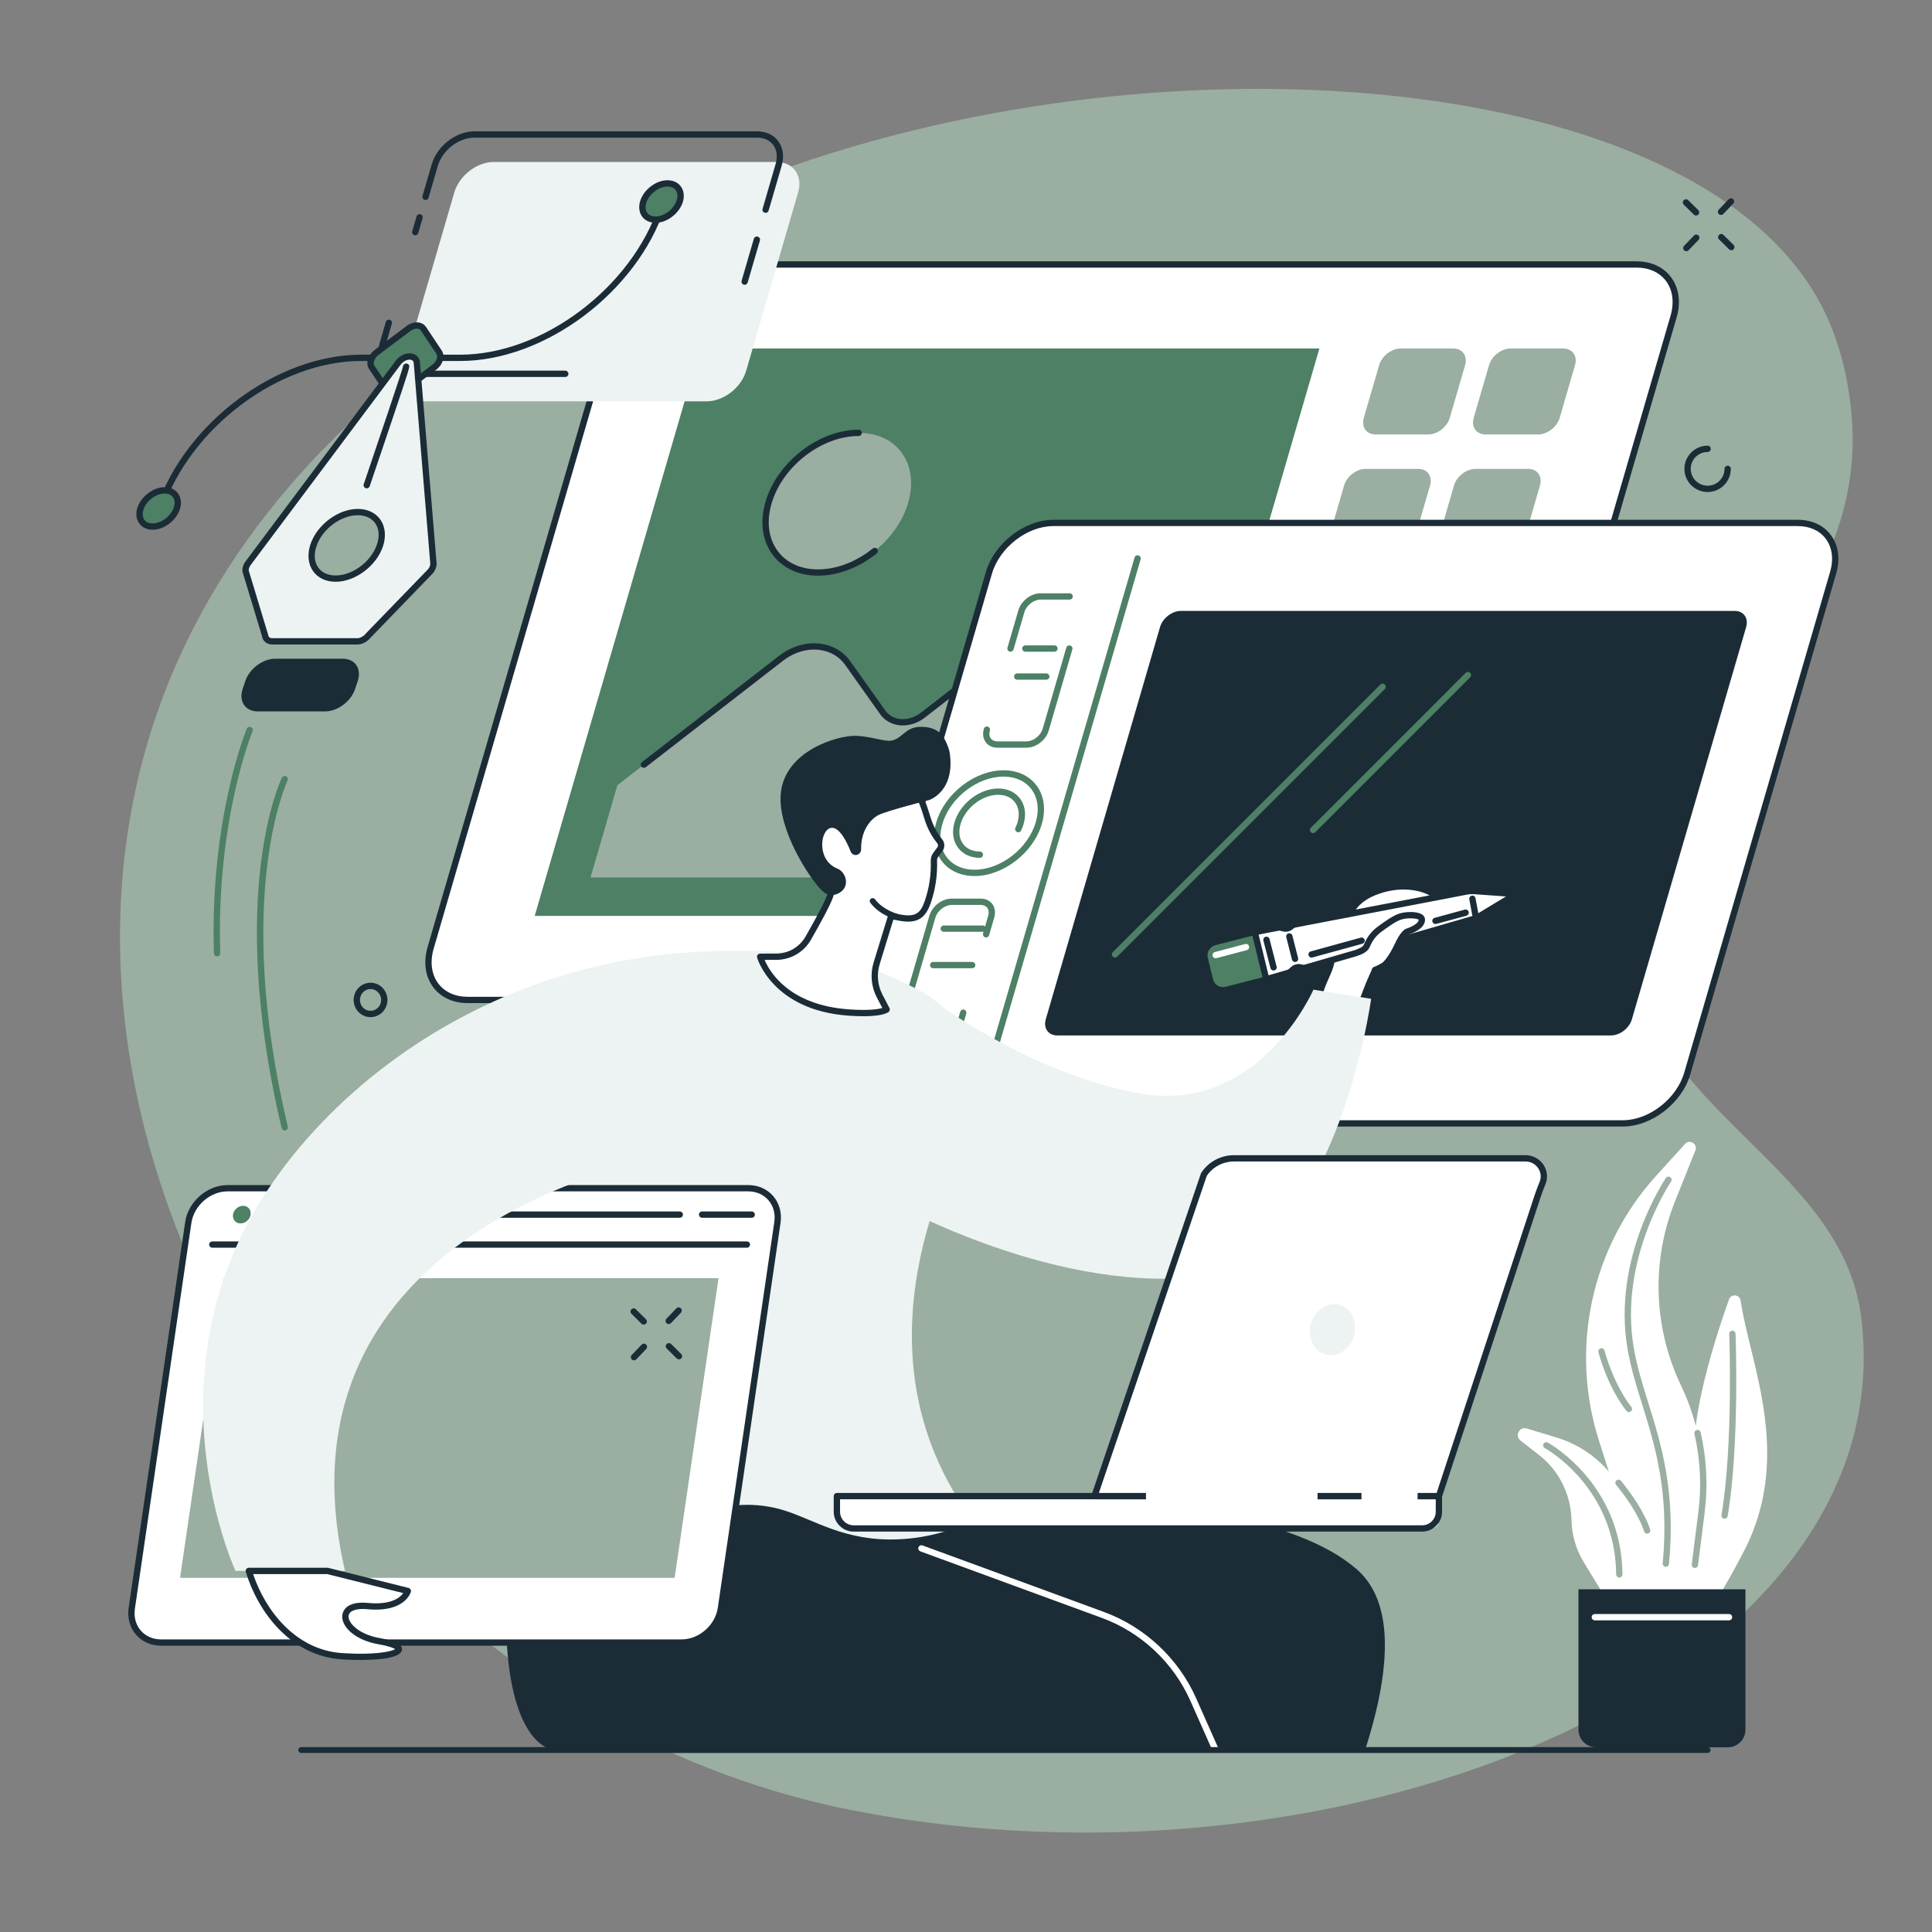 <?xml version="1.0" encoding="UTF-8"?> <svg xmlns="http://www.w3.org/2000/svg" xmlns:xlink="http://www.w3.org/1999/xlink" width="500" zoomAndPan="magnify" viewBox="0 0 375 375" height="500" preserveAspectRatio="xMidYMid meet" version="1.0"><rect x="0" y="0" width="375" height="375" fill="#808080" stroke="none"/><defs><clipPath id="4205d93e93"><path d="M 150.395 291.137 L 268.922 291.137 L 268.922 339.68 L 150.395 339.68 Z M 150.395 291.137 " clip-rule="nonzero"></path></clipPath><clipPath id="eb1c271fbf"><path d="M 98.25 285.402 L 268.738 285.402 L 268.738 339.68 L 98.25 339.68 Z M 98.25 285.402 " clip-rule="nonzero"></path></clipPath><clipPath id="5abd77f268"><path d="M 178.133 299.828 L 249 299.828 L 249 339.68 L 178.133 339.68 Z M 178.133 299.828 " clip-rule="nonzero"></path></clipPath></defs><path fill="#9aaea1" d="M 146.109 35.023 C 127.348 42.273 47.305 73.188 27.641 147.742 C 5.215 232.754 72.285 332.84 164.996 351.281 C 261.168 370.414 369.805 325.445 361.273 255.773 C 357.379 223.988 314.086 214.375 316.09 176.934 C 318.047 140.402 364.062 122.496 359.246 79.02 C 358.941 76.289 357.969 68.109 353.863 59.93 C 330.539 13.48 224.922 4.582 146.109 35.023 " fill-opacity="1" fill-rule="nonzero"></path><path fill="#ffffff" d="M 276.062 194.086 L 90.781 194.086 C 85.18 194.086 81.965 189.547 83.594 183.945 L 119.27 61.477 C 120.902 55.875 126.766 51.336 132.367 51.336 L 317.648 51.336 C 323.246 51.336 326.465 55.875 324.832 61.477 L 289.156 183.945 C 287.527 189.547 281.664 194.086 276.062 194.086 " fill-opacity="1" fill-rule="nonzero"></path><path fill="#1b2c37" d="M 132.367 51.945 C 127.027 51.945 121.414 56.301 119.859 61.648 L 84.18 184.117 C 83.426 186.715 83.742 189.121 85.07 190.895 C 86.32 192.559 88.348 193.477 90.781 193.477 L 276.062 193.477 C 281.402 193.477 287.012 189.125 288.57 183.773 L 324.246 61.305 C 325.004 58.707 324.688 56.301 323.355 54.527 C 322.109 52.863 320.078 51.945 317.648 51.945 Z M 276.062 194.699 L 90.781 194.699 C 87.953 194.699 85.578 193.609 84.094 191.629 C 82.527 189.543 82.141 186.754 83.008 183.773 L 118.684 61.305 C 120.383 55.473 126.52 50.723 132.367 50.723 L 317.648 50.723 C 320.473 50.723 322.852 51.812 324.336 53.793 C 325.902 55.879 326.289 58.672 325.422 61.648 L 289.746 184.117 C 288.047 189.949 281.906 194.699 276.062 194.699 " fill-opacity="1" fill-rule="nonzero"></path><path fill="#9aaea1" d="M 282.09 67.645 L 271.871 67.645 C 270.082 67.645 268.215 69.09 267.695 70.879 L 264.715 81.098 C 264.195 82.883 265.219 84.328 267.008 84.328 L 277.227 84.328 C 279.012 84.328 280.883 82.883 281.402 81.098 L 284.379 70.879 C 284.898 69.09 283.875 67.645 282.09 67.645 " fill-opacity="1" fill-rule="nonzero"></path><path fill="#9aaea1" d="M 303.422 67.645 L 293.199 67.645 C 291.414 67.645 289.547 69.09 289.023 70.879 L 286.047 81.098 C 285.527 82.883 286.555 84.328 288.336 84.328 L 298.559 84.328 C 300.344 84.328 302.215 82.883 302.734 81.098 L 305.711 70.879 C 306.23 69.09 305.207 67.645 303.422 67.645 " fill-opacity="1" fill-rule="nonzero"></path><path fill="#9aaea1" d="M 275.281 91.008 L 265.062 91.008 C 263.277 91.008 261.41 92.453 260.887 94.238 L 257.914 104.461 C 257.391 106.246 258.418 107.691 260.203 107.691 L 270.422 107.691 C 272.207 107.691 274.078 106.246 274.598 104.461 L 277.574 94.238 C 278.094 92.453 277.066 91.008 275.281 91.008 " fill-opacity="1" fill-rule="nonzero"></path><path fill="#9aaea1" d="M 296.613 91.008 L 286.395 91.008 C 284.609 91.008 282.738 92.453 282.219 94.238 L 279.242 104.461 C 278.723 106.242 279.746 107.691 281.535 107.691 L 291.754 107.691 C 293.539 107.691 295.406 106.242 295.93 104.461 L 298.906 94.238 C 299.426 92.453 298.398 91.008 296.613 91.008 " fill-opacity="1" fill-rule="nonzero"></path><path fill="#9aaea1" d="M 268.477 114.367 L 258.258 114.367 C 256.473 114.367 254.605 115.812 254.082 117.598 L 251.105 127.82 C 250.586 129.605 251.613 131.051 253.398 131.051 L 263.617 131.051 C 265.402 131.051 267.273 129.605 267.793 127.82 L 270.77 117.598 C 271.289 115.812 270.262 114.367 268.477 114.367 " fill-opacity="1" fill-rule="nonzero"></path><path fill="#9aaea1" d="M 289.809 114.367 L 279.586 114.367 C 277.805 114.367 275.934 115.816 275.414 117.602 L 272.438 127.82 C 271.914 129.609 272.941 131.055 274.727 131.055 L 284.945 131.055 C 286.73 131.055 288.602 129.609 289.121 127.82 L 292.098 117.602 C 292.621 115.816 291.594 114.367 289.809 114.367 " fill-opacity="1" fill-rule="nonzero"></path><path fill="#9aaea1" d="M 261.672 137.727 L 251.449 137.727 C 249.668 137.727 247.797 139.176 247.277 140.961 L 244.301 151.184 C 243.781 152.965 244.805 154.414 246.59 154.414 L 256.812 154.414 C 258.594 154.414 260.465 152.965 260.984 151.184 L 263.965 140.961 C 264.484 139.176 263.457 137.727 261.672 137.727 " fill-opacity="1" fill-rule="nonzero"></path><path fill="#9aaea1" d="M 283.004 137.73 L 272.781 137.73 C 270.996 137.73 269.129 139.176 268.605 140.961 L 265.629 151.184 C 265.113 152.965 266.137 154.418 267.922 154.418 L 278.141 154.418 C 279.93 154.418 281.797 152.965 282.316 151.184 L 285.293 140.961 C 285.812 139.176 284.789 137.73 283.004 137.73 " fill-opacity="1" fill-rule="nonzero"></path><path fill="#9aaea1" d="M 254.867 161.09 L 244.645 161.09 C 242.859 161.09 240.992 162.539 240.473 164.324 L 237.496 174.543 C 236.973 176.328 238 177.777 239.785 177.777 L 250.008 177.777 C 251.793 177.777 253.66 176.328 254.18 174.543 L 257.156 164.324 C 257.676 162.539 256.652 161.09 254.867 161.09 " fill-opacity="1" fill-rule="nonzero"></path><path fill="#9aaea1" d="M 276.199 161.09 L 265.977 161.09 C 264.195 161.09 262.324 162.535 261.805 164.324 L 258.828 174.543 C 258.309 176.328 259.332 177.773 261.121 177.773 L 271.34 177.773 C 273.125 177.773 274.992 176.328 275.516 174.543 L 278.492 164.324 C 279.012 162.535 277.984 161.09 276.199 161.09 " fill-opacity="1" fill-rule="nonzero"></path><path fill="#4d8065" d="M 224.012 177.777 L 103.785 177.777 L 135.867 67.645 L 256.094 67.645 L 224.012 177.777 " fill-opacity="1" fill-rule="nonzero"></path><path fill="#9aaea1" d="M 230.23 126.73 L 222.469 115.809 C 219.793 112.039 214.152 111.648 209.91 114.938 L 179.227 138.73 C 176.547 140.812 172.977 140.562 171.277 138.18 L 164.383 128.469 C 161.707 124.703 156.062 124.309 151.82 127.598 L 119.832 152.406 L 114.613 170.32 L 217.531 170.32 L 230.23 126.73 " fill-opacity="1" fill-rule="nonzero"></path><path fill="#1b2c37" d="M 124.977 149.031 C 124.797 149.031 124.617 148.945 124.496 148.793 C 124.289 148.527 124.336 148.141 124.602 147.934 L 151.234 127.281 C 153.664 125.395 156.652 124.555 159.43 124.965 C 161.742 125.305 163.723 126.492 165.012 128.305 L 171.844 137.926 C 172.465 138.797 173.426 139.371 174.551 139.535 C 175.961 139.742 177.488 139.305 178.742 138.336 L 209.32 114.617 C 211.75 112.734 214.738 111.891 217.52 112.301 C 219.828 112.641 221.809 113.828 223.102 115.645 L 224.918 118.199 C 225.113 118.477 225.047 118.859 224.773 119.055 C 224.496 119.25 224.117 119.184 223.918 118.91 L 222.102 116.352 C 221.008 114.812 219.316 113.801 217.34 113.512 C 214.891 113.148 212.242 113.906 210.07 115.586 L 179.492 139.301 C 177.977 140.477 176.109 141 174.371 140.746 C 172.914 140.531 171.664 139.781 170.848 138.633 L 164.016 129.016 C 162.922 127.473 161.23 126.465 159.254 126.172 C 156.805 125.809 154.152 126.566 151.984 128.25 L 125.352 148.902 C 125.242 148.984 125.109 149.031 124.977 149.031 " fill-opacity="1" fill-rule="nonzero"></path><path fill="#9aaea1" d="M 176.281 97.57 C 174.098 105.059 166.262 111.125 158.777 111.125 C 151.289 111.125 146.992 105.059 149.172 97.57 C 151.352 90.086 159.188 84.016 166.676 84.016 C 174.16 84.016 178.461 90.086 176.281 97.57 " fill-opacity="1" fill-rule="nonzero"></path><path fill="#1b2c37" d="M 158.777 111.738 C 155.062 111.738 151.945 110.309 150 107.715 C 147.945 104.977 147.445 101.316 148.582 97.402 C 150.832 89.684 158.949 83.406 166.676 83.406 C 167.012 83.406 167.285 83.68 167.285 84.016 C 167.285 84.355 167.012 84.629 166.676 84.629 C 159.453 84.629 151.867 90.512 149.758 97.742 C 148.727 101.277 149.16 104.559 150.98 106.984 C 152.688 109.262 155.457 110.516 158.777 110.516 C 162.371 110.516 166.145 109.078 169.406 106.465 C 169.668 106.254 170.055 106.297 170.266 106.562 C 170.477 106.824 170.434 107.211 170.172 107.422 C 166.691 110.203 162.648 111.738 158.777 111.738 " fill-opacity="1" fill-rule="nonzero"></path><path fill="#ffffff" d="M 348.938 101.504 L 204.457 101.504 C 199.105 101.504 193.508 105.84 191.949 111.191 L 163.641 208.363 C 162.082 213.711 165.156 218.051 170.504 218.051 L 314.988 218.051 C 320.336 218.051 325.938 213.711 327.496 208.363 L 355.801 111.191 C 357.359 105.84 354.285 101.504 348.938 101.504 " fill-opacity="1" fill-rule="nonzero"></path><path fill="#1b2c37" d="M 204.457 102.113 C 199.371 102.113 194.023 106.262 192.535 111.359 L 164.23 208.535 C 163.508 211.004 163.809 213.297 165.074 214.984 C 166.262 216.566 168.191 217.438 170.504 217.438 L 314.988 217.438 C 320.078 217.438 325.426 213.289 326.91 208.191 L 355.219 111.016 C 355.938 108.543 355.637 106.254 354.371 104.566 C 353.184 102.984 351.258 102.113 348.941 102.113 Z M 314.988 218.66 L 170.504 218.66 C 167.797 218.66 165.52 217.613 164.094 215.715 C 162.594 213.715 162.223 211.043 163.055 208.191 L 191.363 111.016 C 192.988 105.434 198.863 100.891 204.457 100.891 L 348.941 100.891 C 351.652 100.891 353.926 101.934 355.352 103.832 C 356.855 105.832 357.223 108.508 356.391 111.359 L 328.082 208.535 C 326.457 214.117 320.586 218.66 314.988 218.66 " fill-opacity="1" fill-rule="nonzero"></path><path fill="#4d8065" d="M 190.871 211.77 C 190.812 211.77 190.758 211.758 190.699 211.742 C 190.375 211.648 190.188 211.309 190.281 210.984 L 220.219 108.227 C 220.312 107.898 220.652 107.715 220.977 107.809 C 221.301 107.902 221.484 108.242 221.391 108.566 L 191.457 211.328 C 191.379 211.594 191.133 211.77 190.871 211.77 " fill-opacity="1" fill-rule="nonzero"></path><path fill="#1b2c37" d="M 312.699 200.977 L 205.207 200.977 C 203.477 200.977 202.48 199.57 202.984 197.84 L 225.16 121.715 C 225.668 119.98 227.48 118.578 229.211 118.578 L 336.703 118.578 C 338.434 118.578 339.43 119.98 338.926 121.715 L 316.75 197.84 C 316.246 199.57 314.434 200.977 312.699 200.977 " fill-opacity="1" fill-rule="nonzero"></path><path fill="#4d8065" d="M 201.625 159.773 Z M 194.785 150.738 C 189.715 150.738 184.387 154.867 182.91 159.945 C 182.191 162.41 182.492 164.691 183.754 166.371 C 184.934 167.945 186.855 168.816 189.16 168.816 C 194.23 168.816 199.559 164.684 201.039 159.605 C 201.754 157.141 201.453 154.859 200.195 153.18 C 199.012 151.605 197.09 150.738 194.785 150.738 Z M 189.16 170.039 C 186.461 170.039 184.191 168.996 182.773 167.105 C 181.277 165.109 180.91 162.445 181.734 159.605 C 183.355 154.039 189.211 149.512 194.785 149.512 C 197.484 149.512 199.754 150.555 201.176 152.445 C 202.668 154.441 203.039 157.105 202.211 159.945 C 200.59 165.512 194.734 170.039 189.16 170.039 " fill-opacity="1" fill-rule="nonzero"></path><path fill="#4d8065" d="M 190.191 166.504 C 188.406 166.504 186.906 165.812 185.965 164.555 C 184.969 163.234 184.723 161.477 185.27 159.605 C 186.32 155.988 190.129 153.047 193.754 153.047 C 195.539 153.047 197.043 153.738 197.984 154.996 C 198.977 156.316 199.223 158.074 198.676 159.945 C 198.555 160.367 198.395 160.789 198.195 161.195 C 198.051 161.5 197.684 161.629 197.379 161.48 C 197.074 161.332 196.945 160.969 197.094 160.664 C 197.262 160.316 197.398 159.961 197.5 159.605 C 197.938 158.113 197.762 156.738 197.004 155.73 C 196.301 154.789 195.145 154.27 193.754 154.27 C 190.637 154.27 187.355 156.816 186.445 159.945 C 186.012 161.438 186.184 162.816 186.941 163.82 C 187.648 164.762 188.801 165.281 190.191 165.281 C 190.527 165.281 190.801 165.555 190.801 165.891 C 190.801 166.23 190.527 166.504 190.191 166.504 " fill-opacity="1" fill-rule="nonzero"></path><path fill="#4d8065" d="M 196.137 126.496 C 196.082 126.496 196.023 126.484 195.969 126.469 C 195.641 126.375 195.453 126.035 195.551 125.711 L 197.656 118.484 C 198.199 116.621 200.094 115.156 201.973 115.156 L 207.613 115.156 C 207.953 115.156 208.223 115.434 208.223 115.77 C 208.223 116.109 207.953 116.379 207.613 116.379 L 201.973 116.379 C 200.652 116.379 199.215 117.5 198.828 118.828 L 196.727 126.055 C 196.648 126.32 196.406 126.496 196.137 126.496 " fill-opacity="1" fill-rule="nonzero"></path><path fill="#4d8065" d="M 199.238 145.129 L 193.598 145.129 C 192.652 145.129 191.848 144.758 191.344 144.082 C 190.82 143.383 190.68 142.426 190.965 141.457 C 191.059 141.133 191.395 140.949 191.723 141.043 C 192.043 141.137 192.23 141.477 192.137 141.801 C 191.961 142.406 192.027 142.953 192.32 143.344 C 192.594 143.707 193.047 143.906 193.598 143.906 L 199.238 143.906 C 200.555 143.906 201.996 142.785 202.383 141.457 L 206.969 125.711 C 207.062 125.387 207.398 125.203 207.727 125.297 C 208.051 125.391 208.238 125.73 208.141 126.055 L 203.555 141.801 C 203.012 143.668 201.113 145.129 199.238 145.129 " fill-opacity="1" fill-rule="nonzero"></path><path fill="#4d8065" d="M 204.668 126.496 L 199.023 126.496 C 198.688 126.496 198.414 126.219 198.414 125.883 C 198.414 125.543 198.688 125.27 199.023 125.27 L 204.668 125.27 C 205.004 125.27 205.277 125.543 205.277 125.883 C 205.277 126.219 205.004 126.496 204.668 126.496 " fill-opacity="1" fill-rule="nonzero"></path><path fill="#4d8065" d="M 203.082 131.934 L 197.441 131.934 C 197.105 131.934 196.832 131.656 196.832 131.32 C 196.832 130.984 197.105 130.707 197.441 130.707 L 203.082 130.707 C 203.422 130.707 203.695 130.984 203.695 131.32 C 203.695 131.656 203.422 131.934 203.082 131.934 " fill-opacity="1" fill-rule="nonzero"></path><path fill="#4d8065" d="M 181.977 204.395 L 176.332 204.395 C 175.996 204.395 175.723 204.121 175.723 203.781 C 175.723 203.441 175.996 203.168 176.332 203.168 L 181.977 203.168 C 183.293 203.168 184.73 202.051 185.117 200.723 L 186.379 196.395 C 186.473 196.07 186.812 195.879 187.137 195.977 C 187.461 196.07 187.645 196.41 187.551 196.734 L 186.289 201.062 C 185.746 202.93 183.852 204.395 181.977 204.395 " fill-opacity="1" fill-rule="nonzero"></path><path fill="#4d8065" d="M 175.863 196.086 C 175.809 196.086 175.75 196.082 175.691 196.062 C 175.371 195.969 175.184 195.629 175.277 195.305 L 180.391 177.75 C 180.934 175.883 182.832 174.422 184.707 174.422 L 190.348 174.422 C 191.297 174.422 192.098 174.793 192.605 175.469 C 193.125 176.168 193.266 177.125 192.98 178.094 L 191.988 181.512 C 191.895 181.836 191.555 182.02 191.23 181.926 C 190.902 181.832 190.719 181.496 190.812 181.168 L 191.809 177.75 C 191.984 177.145 191.918 176.598 191.625 176.203 C 191.355 175.844 190.902 175.645 190.348 175.645 L 184.707 175.645 C 183.391 175.645 181.953 176.766 181.562 178.094 L 176.453 195.648 C 176.375 195.914 176.129 196.086 175.863 196.086 " fill-opacity="1" fill-rule="nonzero"></path><path fill="#4d8065" d="M 190.766 180.863 L 183.188 180.863 C 182.852 180.863 182.574 180.59 182.574 180.25 C 182.574 179.914 182.852 179.641 183.188 179.641 L 190.766 179.641 C 191.105 179.641 191.379 179.914 191.379 180.25 C 191.379 180.59 191.105 180.863 190.766 180.863 " fill-opacity="1" fill-rule="nonzero"></path><path fill="#4d8065" d="M 188.707 187.934 L 181.129 187.934 C 180.793 187.934 180.516 187.66 180.516 187.32 C 180.516 186.984 180.793 186.711 181.129 186.711 L 188.707 186.711 C 189.043 186.711 189.316 186.984 189.316 187.32 C 189.316 187.66 189.043 187.934 188.707 187.934 " fill-opacity="1" fill-rule="nonzero"></path><path fill="#ecf3f2" d="M 150.723 31.441 L 95.816 31.441 C 92.551 31.441 89.133 34.09 88.18 37.355 L 78.094 71.98 C 77.141 75.246 79.02 77.895 82.285 77.895 L 137.191 77.895 C 140.457 77.895 143.875 75.246 144.828 71.98 L 154.914 37.355 C 155.867 34.09 153.988 31.441 150.723 31.441 " fill-opacity="1" fill-rule="nonzero"></path><path fill="#1b2c37" d="M 109.719 73.172 L 78.5 73.172 C 76.77 73.172 75.312 72.496 74.398 71.277 C 73.434 69.992 73.195 68.285 73.723 66.473 L 74.887 62.484 C 74.98 62.16 75.32 61.977 75.645 62.07 C 75.969 62.164 76.156 62.504 76.059 62.828 L 74.898 66.816 C 74.48 68.254 74.648 69.574 75.375 70.543 C 76.055 71.449 77.164 71.945 78.5 71.945 L 109.719 71.945 C 110.059 71.945 110.332 72.223 110.332 72.559 C 110.332 72.895 110.059 73.172 109.719 73.172 " fill-opacity="1" fill-rule="nonzero"></path><path fill="#1b2c37" d="M 80.598 45.676 C 80.539 45.676 80.484 45.672 80.426 45.652 C 80.102 45.559 79.914 45.219 80.012 44.895 L 80.852 42.012 C 80.945 41.684 81.285 41.5 81.609 41.594 C 81.934 41.688 82.121 42.027 82.023 42.352 L 81.184 45.238 C 81.105 45.504 80.863 45.676 80.598 45.676 " fill-opacity="1" fill-rule="nonzero"></path><path fill="#1b2c37" d="M 148.602 41.309 C 148.547 41.309 148.488 41.301 148.434 41.285 C 148.105 41.191 147.922 40.852 148.016 40.527 L 150.543 31.848 C 150.961 30.414 150.793 29.086 150.066 28.121 C 149.387 27.215 148.277 26.719 146.941 26.719 L 92.035 26.719 C 89.027 26.719 85.863 29.172 84.984 32.191 L 83.184 38.375 C 83.09 38.699 82.75 38.883 82.426 38.793 C 82.102 38.695 81.914 38.355 82.008 38.031 L 83.812 31.848 C 84.832 28.344 88.52 25.492 92.035 25.492 L 146.941 25.492 C 148.672 25.492 150.129 26.164 151.047 27.383 C 152.008 28.668 152.246 30.375 151.719 32.191 L 149.191 40.867 C 149.113 41.137 148.871 41.309 148.602 41.309 " fill-opacity="1" fill-rule="nonzero"></path><path fill="#1b2c37" d="M 144.535 55.281 C 144.477 55.281 144.418 55.273 144.363 55.258 C 144.039 55.16 143.852 54.824 143.945 54.5 L 146.32 46.348 C 146.414 46.023 146.754 45.836 147.078 45.934 C 147.402 46.023 147.59 46.363 147.496 46.688 L 145.121 54.84 C 145.043 55.105 144.797 55.281 144.535 55.281 " fill-opacity="1" fill-rule="nonzero"></path><path fill="#4d8065" d="M 216.414 185.867 C 216.258 185.867 216.102 185.809 215.98 185.688 C 215.742 185.449 215.742 185.062 215.98 184.824 L 267.926 132.875 C 268.168 132.637 268.555 132.637 268.793 132.875 C 269.031 133.113 269.031 133.5 268.793 133.738 L 216.844 185.688 C 216.727 185.809 216.57 185.867 216.414 185.867 " fill-opacity="1" fill-rule="nonzero"></path><path fill="#4d8065" d="M 254.867 161.703 C 254.707 161.703 254.555 161.645 254.434 161.523 C 254.191 161.285 254.191 160.898 254.434 160.66 L 284.492 130.598 C 284.73 130.359 285.117 130.359 285.359 130.598 C 285.598 130.836 285.598 131.227 285.359 131.465 L 255.297 161.523 C 255.18 161.645 255.023 161.703 254.867 161.703 " fill-opacity="1" fill-rule="nonzero"></path><path fill="#1b2c37" d="M 30.953 99.426 C 30.887 99.426 30.824 99.418 30.758 99.395 C 30.438 99.289 30.266 98.941 30.371 98.621 C 35.84 82.203 53.656 68.844 70.09 68.844 L 89.332 68.844 C 105.281 68.844 122.574 55.859 127.887 39.902 C 127.996 39.578 128.344 39.406 128.66 39.516 C 128.984 39.621 129.156 39.969 129.051 40.289 C 123.582 56.707 105.766 70.066 89.332 70.066 L 70.09 70.066 C 54.141 70.066 36.848 83.051 31.531 99.012 C 31.449 99.266 31.211 99.426 30.953 99.426 " fill-opacity="1" fill-rule="nonzero"></path><path fill="#4d8065" d="M 130.059 41.602 C 128.227 42.977 126 42.977 125.082 41.602 C 124.168 40.227 124.91 38 126.738 36.629 C 128.57 35.254 130.797 35.254 131.715 36.629 C 132.629 38 131.887 40.227 130.059 41.602 " fill-opacity="1" fill-rule="nonzero"></path><path fill="#1b2c37" d="M 130.059 41.602 L 130.062 41.602 Z M 129.566 36.207 C 128.773 36.207 127.887 36.531 127.105 37.117 C 125.559 38.277 124.867 40.176 125.594 41.262 C 125.914 41.742 126.414 41.922 126.781 41.984 C 127.672 42.133 128.758 41.809 129.691 41.113 C 131.234 39.953 131.93 38.055 131.203 36.969 C 130.883 36.484 130.379 36.309 130.016 36.246 C 129.871 36.219 129.723 36.207 129.566 36.207 Z M 127.238 43.246 C 127.012 43.246 126.789 43.227 126.574 43.188 C 125.711 43.039 125.02 42.609 124.574 41.941 C 123.465 40.277 124.254 37.727 126.371 36.137 C 127.582 35.23 128.988 34.828 130.223 35.039 C 131.082 35.188 131.773 35.621 132.223 36.289 C 133.332 37.949 132.543 40.5 130.422 42.09 C 129.426 42.84 128.297 43.246 127.238 43.246 " fill-opacity="1" fill-rule="nonzero"></path><path fill="#4d8065" d="M 32.453 101.176 C 30.621 102.551 28.395 102.551 27.48 101.176 C 26.562 99.805 27.305 97.578 29.133 96.207 C 30.965 94.832 33.191 94.832 34.109 96.207 C 35.023 97.578 34.285 99.805 32.453 101.176 " fill-opacity="1" fill-rule="nonzero"></path><path fill="#1b2c37" d="M 31.965 95.785 C 31.172 95.785 30.281 96.109 29.5 96.695 C 27.957 97.855 27.262 99.75 27.988 100.84 C 28.309 101.32 28.812 101.5 29.176 101.559 C 30.066 101.715 31.156 101.387 32.086 100.688 C 33.633 99.531 34.324 97.633 33.602 96.543 C 33.277 96.062 32.777 95.887 32.41 95.824 C 32.266 95.797 32.117 95.785 31.965 95.785 Z M 29.633 102.82 C 29.406 102.82 29.188 102.805 28.969 102.766 C 28.109 102.617 27.418 102.188 26.969 101.52 C 25.859 99.855 26.648 97.305 28.77 95.715 C 29.98 94.805 31.383 94.406 32.617 94.617 C 33.48 94.766 34.172 95.195 34.617 95.863 C 35.727 97.531 34.938 100.078 32.82 101.668 C 31.82 102.418 30.691 102.82 29.633 102.82 " fill-opacity="1" fill-rule="nonzero"></path><path fill="#4d8065" d="M 85.234 68.379 L 82.168 63.781 C 81.633 62.977 80.328 62.977 79.254 63.781 L 73.125 68.379 C 72.051 69.184 71.617 70.488 72.152 71.293 L 75.219 75.895 C 75.758 76.699 77.062 76.699 78.137 75.895 L 84.266 71.293 C 85.336 70.488 85.773 69.184 85.234 68.379 " fill-opacity="1" fill-rule="nonzero"></path><path fill="#1b2c37" d="M 80.906 63.789 C 80.496 63.789 80.031 63.961 79.621 64.273 L 73.492 68.871 C 72.617 69.523 72.355 70.496 72.66 70.957 L 75.73 75.555 C 75.84 75.723 76.02 75.828 76.258 75.867 C 76.711 75.949 77.277 75.773 77.77 75.406 L 83.898 70.809 C 84.77 70.152 85.035 69.184 84.727 68.719 L 81.66 64.121 C 81.547 63.957 81.367 63.852 81.129 63.809 C 81.059 63.797 80.984 63.789 80.906 63.789 Z M 76.48 77.113 C 76.336 77.113 76.191 77.098 76.051 77.074 C 75.484 76.977 75.008 76.68 74.711 76.234 L 71.645 71.637 C 70.918 70.547 71.406 68.902 72.758 67.895 L 78.887 63.293 C 79.652 62.719 80.543 62.469 81.336 62.602 C 81.902 62.699 82.379 63 82.676 63.441 L 85.742 68.043 C 86.469 69.129 85.98 70.773 84.633 71.785 L 78.504 76.387 C 77.871 76.855 77.156 77.113 76.48 77.113 " fill-opacity="1" fill-rule="nonzero"></path><path fill="#ecf3f2" d="M 65.145 112.312 C 61.578 112.312 59.648 109.422 60.836 105.852 C 62.023 102.285 65.879 99.395 69.445 99.395 C 73.012 99.395 74.941 102.285 73.754 105.852 C 72.566 109.422 68.711 112.312 65.145 112.312 Z M 71.52 123.312 L 83.59 110.848 C 84 110.32 84.191 109.715 84.113 109.191 L 80.902 70.312 C 80.68 68.824 78.566 68.824 77.355 70.312 L 48.25 109.191 C 47.824 109.715 47.613 110.32 47.672 110.848 L 51.441 123.312 C 51.523 124.027 52.074 124.484 52.852 124.484 L 69.328 124.484 C 70.105 124.484 70.965 124.027 71.52 123.312 " fill-opacity="1" fill-rule="nonzero"></path><path fill="#1b2c37" d="M 69.445 100.004 C 66.125 100.004 62.523 102.715 61.414 106.047 C 60.883 107.645 61.016 109.113 61.785 110.18 C 62.492 111.16 63.684 111.699 65.145 111.699 C 68.461 111.699 72.062 108.988 73.172 105.66 C 73.703 104.062 73.574 102.594 72.805 101.523 C 72.098 100.547 70.902 100.004 69.445 100.004 Z M 65.145 112.922 C 63.281 112.922 61.734 112.203 60.793 110.898 C 59.801 109.52 59.605 107.613 60.254 105.66 C 61.52 101.867 65.641 98.781 69.445 98.781 C 71.309 98.781 72.852 99.504 73.797 100.809 C 74.785 102.184 74.984 104.094 74.332 106.047 C 73.07 109.84 68.949 112.922 65.145 112.922 Z M 48.277 110.73 L 52.027 123.137 C 52.039 123.176 52.047 123.211 52.051 123.246 C 52.113 123.812 52.633 123.875 52.855 123.875 L 69.328 123.875 C 69.914 123.875 70.602 123.496 71.035 122.941 C 71.047 122.922 71.062 122.906 71.078 122.887 L 83.125 110.449 C 83.418 110.062 83.559 109.629 83.508 109.285 L 80.293 70.359 C 80.25 70.109 80.09 69.926 79.805 69.848 C 79.285 69.703 78.438 69.953 77.828 70.695 L 48.738 109.559 C 48.422 109.953 48.258 110.379 48.277 110.73 Z M 52.852 125.098 C 51.781 125.098 50.98 124.434 50.844 123.441 L 47.086 111.027 C 47.078 110.988 47.07 110.953 47.066 110.914 C 46.988 110.223 47.246 109.453 47.777 108.809 L 76.863 69.945 C 77.734 68.875 79.043 68.367 80.129 68.668 C 80.887 68.875 81.391 69.441 81.504 70.219 L 84.723 109.145 C 84.82 109.789 84.586 110.562 84.07 111.223 C 84.059 111.242 84.043 111.258 84.027 111.273 L 71.98 123.719 C 71.305 124.57 70.293 125.098 69.328 125.098 L 52.852 125.098 " fill-opacity="1" fill-rule="nonzero"></path><path fill="#1b2c37" d="M 63.125 138.082 L 50.008 138.082 C 47.602 138.082 46.301 136.129 47.102 133.727 L 47.609 132.207 C 48.406 129.805 51.008 127.855 53.41 127.855 L 66.527 127.855 C 68.934 127.855 70.234 129.805 69.434 132.207 L 68.926 133.727 C 68.125 136.129 65.527 138.082 63.125 138.082 " fill-opacity="1" fill-rule="nonzero"></path><path fill="#1b2c37" d="M 71.184 94.789 C 71.117 94.789 71.051 94.777 70.984 94.754 C 70.664 94.645 70.496 94.297 70.602 93.98 C 73.551 85.312 77.973 72.199 78.234 71.121 C 78.254 70.805 78.52 70.555 78.844 70.555 C 79.039 70.555 79.227 70.648 79.344 70.809 C 79.594 71.16 79.594 71.16 75.633 82.922 C 73.703 88.656 71.762 94.371 71.762 94.371 C 71.676 94.625 71.438 94.789 71.184 94.789 " fill-opacity="1" fill-rule="nonzero"></path><g clip-path="url(#4205d93e93)"><path fill="#1b2c37" d="M 159.25 293.262 C 159.25 293.262 239.461 283.926 263.312 304.57 C 287.164 325.219 225.66 414.004 225.66 414.004 L 206.215 399.578 L 224.66 336.824 L 150.516 315.77 L 159.25 293.262 " fill-opacity="1" fill-rule="nonzero"></path></g><g clip-path="url(#eb1c271fbf)"><path fill="#1b2c37" d="M 107.164 339.68 C 118.816 343.375 147.605 342.605 176.746 342.207 C 185.023 342.094 192.668 346.668 196.43 354.043 C 205.062 370.969 223.738 401.445 254.168 421.199 L 268.699 413.367 L 231.609 329.871 C 228.223 322.25 221.887 316.324 214.055 313.453 L 140.547 286.496 C 140.547 286.496 117.75 280.125 106.574 300.473 C 104.578 304.105 100.875 297.609 99.992 300.543 C 96.965 310.598 97.16 336.504 107.164 339.68 " fill-opacity="1" fill-rule="nonzero"></path></g><g clip-path="url(#5abd77f268)"><path fill="#ffffff" d="M 248.367 368.215 C 248.137 368.215 247.91 368.078 247.809 367.852 L 231.047 330.121 C 227.746 322.691 221.477 316.824 213.848 314.027 L 178.641 301.117 C 178.324 301 178.16 300.648 178.277 300.332 C 178.395 300.016 178.746 299.852 179.062 299.969 L 214.266 312.879 C 222.207 315.789 228.734 321.895 232.168 329.625 L 248.93 367.355 C 249.066 367.664 248.926 368.023 248.617 368.16 C 248.535 368.199 248.453 368.215 248.367 368.215 " fill-opacity="1" fill-rule="nonzero"></path></g><path fill="#ecf3f2" d="M 139.02 184.605 C 155.699 184.355 164.887 185.09 178.191 192.098 C 187.41 196.949 190.48 206.395 192.383 211.203 C 188.312 217.535 168.965 248.996 180.762 280.43 C 182.438 284.887 184.965 289.953 188.875 295.191 C 185.539 296.723 180.5 298.543 174.289 298.785 C 163.93 299.195 158.078 294.977 152.164 293.152 C 129.926 286.312 111.086 314.902 99.539 308.582 C 91.418 304.137 93.789 286.184 97.379 258.988 C 103.27 214.406 116.547 200.211 120.859 195.996 C 128.457 188.57 136.902 184.637 139.02 184.605 " fill-opacity="1" fill-rule="nonzero"></path><path fill="#ffffff" d="M 270.484 182.242 C 270.738 181.711 271.164 181.277 271.68 180.98 C 273.727 179.801 278.43 176.949 279.074 175.242 C 279.801 173.32 273.594 170.422 266.727 173.188 C 264.879 173.934 263.148 175.188 262.316 176.758 C 262.102 177.168 262.203 177.051 261.891 177.59 C 259.805 181.148 258.812 184.195 258.355 186.918 C 258.078 188.555 256.203 191.609 256.184 193.051 C 256.121 198.348 261.801 201.914 265.098 192.57 C 265.602 191.148 267.355 187.055 268.223 185.863 C 269.07 184.699 270.004 183.262 270.484 182.242 " fill-opacity="1" fill-rule="nonzero"></path><path fill="#1b2c37" d="M 272.445 172.656 C 270.805 172.656 268.93 172.957 266.953 173.754 C 265.051 174.523 263.559 175.723 262.855 177.047 C 262.781 177.191 262.75 177.262 262.723 177.324 C 262.66 177.461 262.609 177.57 262.414 177.898 C 260.602 180.996 259.473 183.98 258.957 187.02 C 258.816 187.848 258.352 188.902 257.855 190.023 C 257.359 191.141 256.805 192.406 256.797 193.059 C 256.77 195.391 257.992 197.434 259.578 197.715 C 261.379 198.031 263.227 196.035 264.52 192.367 C 265.02 190.953 266.793 186.789 267.727 185.508 C 268.473 184.48 269.438 183.02 269.934 181.98 C 270.234 181.348 270.734 180.82 271.371 180.449 C 275.375 178.145 278.109 176.066 278.5 175.023 C 278.594 174.777 278.293 174.445 278.156 174.312 C 277.355 173.527 275.234 172.656 272.445 172.656 Z M 259.93 198.969 C 259.711 198.969 259.52 198.949 259.363 198.922 C 257.168 198.531 255.539 196.004 255.57 193.043 C 255.586 192.141 256.145 190.871 256.738 189.531 C 257.18 188.527 257.637 187.492 257.75 186.812 C 258.289 183.625 259.469 180.504 261.359 177.281 C 261.531 176.984 261.562 176.918 261.605 176.824 C 261.641 176.746 261.68 176.656 261.777 176.473 C 262.609 174.898 264.328 173.496 266.496 172.621 C 272.145 170.348 277.305 171.766 279.016 173.438 C 279.902 174.305 279.789 175.078 279.645 175.457 C 278.988 177.195 275.117 179.707 271.984 181.512 C 271.559 181.758 271.23 182.098 271.039 182.504 C 270.59 183.449 269.719 184.84 268.715 186.227 C 267.895 187.355 266.16 191.402 265.676 192.773 C 263.789 198.113 261.32 198.969 259.93 198.969 " fill-opacity="1" fill-rule="nonzero"></path><path fill="#ffffff" d="M 243.473 180.934 L 245.594 190.129 L 249.992 188.848 C 250.234 188.777 250.457 188.652 250.641 188.48 L 250.977 188.164 C 251.395 187.773 251.996 187.629 252.539 187.805 C 252.836 187.895 253.152 187.898 253.449 187.809 L 286.133 178.324 C 286.402 178.25 286.664 178.133 286.906 177.988 L 294.273 173.523 L 286.055 172.945 C 285.609 172.914 285.156 172.941 284.715 173.027 L 251.398 179.414 C 251.117 179.469 250.852 179.598 250.633 179.789 L 250.582 179.84 C 250.164 180.211 249.582 180.34 249.059 180.18 L 248.793 180.098 C 248.551 180.023 248.289 180.008 248.035 180.059 L 243.473 180.934 " fill-opacity="1" fill-rule="nonzero"></path><path fill="#1b2c37" d="M 244.215 181.414 L 246.047 189.355 L 249.82 188.262 C 249.969 188.219 250.109 188.137 250.223 188.031 L 250.555 187.719 C 251.141 187.172 251.969 186.984 252.723 187.219 C 252.902 187.273 253.098 187.277 253.281 187.223 L 285.965 177.738 C 286.184 177.676 286.391 177.582 286.586 177.465 L 292.309 174 L 286.012 173.555 C 285.617 173.531 285.223 173.555 284.832 173.629 L 251.516 180.016 C 251.34 180.047 251.176 180.129 251.039 180.246 L 250.988 180.297 C 250.414 180.805 249.609 180.984 248.879 180.762 L 248.613 180.684 C 248.469 180.637 248.305 180.629 248.148 180.66 Z M 245.594 190.738 C 245.488 190.738 245.379 190.711 245.285 190.656 C 245.141 190.57 245.035 190.43 245 190.266 L 242.875 181.07 C 242.84 180.91 242.871 180.742 242.961 180.598 C 243.051 180.461 243.195 180.363 243.359 180.332 L 247.922 179.457 C 248.273 179.391 248.633 179.41 248.973 179.512 L 249.238 179.594 C 249.562 179.691 249.918 179.613 250.176 179.383 L 250.227 179.336 C 250.527 179.066 250.895 178.887 251.285 178.812 L 284.602 172.426 C 285.098 172.332 285.598 172.301 286.098 172.336 L 294.316 172.914 C 294.582 172.934 294.805 173.121 294.867 173.383 C 294.93 173.641 294.82 173.91 294.59 174.047 L 287.223 178.512 C 286.934 178.684 286.629 178.82 286.305 178.914 L 253.621 188.398 C 253.203 188.52 252.766 188.516 252.355 188.383 C 252.023 188.281 251.652 188.367 251.395 188.613 L 251.059 188.922 C 250.805 189.16 250.496 189.336 250.164 189.434 L 245.766 190.715 C 245.711 190.73 245.652 190.738 245.594 190.738 " fill-opacity="1" fill-rule="nonzero"></path><path fill="#1b2c37" d="M 286.48 178.734 C 286.191 178.734 285.934 178.527 285.879 178.234 L 285.191 174.559 C 285.133 174.227 285.348 173.906 285.684 173.844 C 286.016 173.781 286.332 174 286.395 174.336 L 287.082 178.012 C 287.145 178.344 286.926 178.664 286.59 178.727 C 286.555 178.734 286.516 178.734 286.48 178.734 " fill-opacity="1" fill-rule="nonzero"></path><path fill="#4d8065" d="M 238.047 192.121 L 245.246 190.273 C 245.547 190.195 245.73 189.891 245.656 189.586 L 243.672 181.43 C 243.598 181.121 243.285 180.934 242.977 181.012 L 235.789 182.855 C 234.371 183.219 233.496 184.641 233.836 186.031 L 234.867 190.266 C 235.203 191.656 236.629 192.484 238.047 192.121 " fill-opacity="1" fill-rule="nonzero"></path><path fill="#1b2c37" d="M 243.086 181.613 L 235.941 183.449 C 234.848 183.73 234.168 184.824 234.43 185.883 L 235.461 190.121 C 235.582 190.621 235.895 191.047 236.34 191.312 C 236.805 191.59 237.355 191.668 237.895 191.531 L 245.055 189.691 Z M 237.367 192.82 C 236.785 192.82 236.215 192.664 235.711 192.359 C 234.984 191.922 234.469 191.23 234.27 190.414 L 233.238 186.176 C 232.824 184.465 233.898 182.711 235.641 182.266 L 242.824 180.418 C 243.133 180.34 243.453 180.387 243.727 180.551 C 244 180.715 244.191 180.977 244.266 181.285 L 246.254 189.441 C 246.406 190.066 246.023 190.707 245.398 190.867 L 238.199 192.715 C 237.922 192.785 237.645 192.82 237.367 192.82 " fill-opacity="1" fill-rule="nonzero"></path><path fill="#1b2c37" d="M 247.195 188.375 C 246.922 188.375 246.676 188.195 246.602 187.918 L 245.227 182.57 C 245.141 182.242 245.34 181.91 245.668 181.824 C 245.992 181.742 246.328 181.938 246.414 182.266 L 247.789 187.613 C 247.871 187.941 247.676 188.273 247.348 188.359 C 247.297 188.371 247.246 188.375 247.195 188.375 " fill-opacity="1" fill-rule="nonzero"></path><path fill="#1b2c37" d="M 251.367 186.723 C 251.094 186.723 250.848 186.539 250.773 186.262 L 249.664 181.91 C 249.582 181.582 249.777 181.25 250.105 181.168 C 250.434 181.082 250.766 181.281 250.852 181.609 L 251.961 185.961 C 252.043 186.289 251.848 186.621 251.52 186.707 C 251.469 186.719 251.418 186.723 251.367 186.723 " fill-opacity="1" fill-rule="nonzero"></path><path fill="#1b2c37" d="M 254.582 185.867 C 254.312 185.867 254.062 185.688 253.988 185.418 C 253.902 185.09 254.094 184.754 254.418 184.664 L 264.121 181.996 C 264.445 181.902 264.785 182.098 264.875 182.422 C 264.961 182.75 264.773 183.086 264.445 183.176 L 254.742 185.844 C 254.688 185.859 254.633 185.867 254.582 185.867 " fill-opacity="1" fill-rule="nonzero"></path><path fill="#1b2c37" d="M 278.621 179.348 C 278.352 179.348 278.105 179.168 278.031 178.898 C 277.941 178.57 278.133 178.234 278.461 178.148 L 284.316 176.559 C 284.641 176.473 284.98 176.664 285.066 176.988 C 285.156 177.316 284.961 177.652 284.637 177.742 L 278.781 179.328 C 278.727 179.344 278.676 179.348 278.621 179.348 " fill-opacity="1" fill-rule="nonzero"></path><path fill="#ffffff" d="M 235.957 185.996 C 235.684 185.996 235.438 185.812 235.367 185.539 C 235.277 185.215 235.473 184.879 235.801 184.793 L 241.684 183.234 C 242.012 183.152 242.348 183.344 242.434 183.672 C 242.52 184 242.324 184.332 241.996 184.422 L 236.113 185.977 C 236.062 185.988 236.008 185.996 235.957 185.996 " fill-opacity="1" fill-rule="nonzero"></path><path fill="#ffffff" d="M 263.934 185.227 C 264.469 184.609 264.621 184.055 264.906 183.371 C 265.375 182.242 266.145 181.254 267.129 180.5 C 267.914 179.891 268.797 179.301 269.09 179.109 C 270.691 178.047 271.766 177.75 272.863 177.852 C 273.965 177.957 276.242 177.758 275.246 179.512 C 275.246 179.512 275.211 179.953 272.719 180.848 C 272.719 180.848 271.98 180.898 270.746 183.555 C 270.043 185.078 269.129 186.332 268.477 187.125 C 268.168 187.5 267.77 187.793 267.32 187.934 C 265.188 188.594 263.598 185.367 263.555 185.383 L 263.934 185.227 " fill-opacity="1" fill-rule="nonzero"></path><path fill="#1b2c37" d="M 273.379 181.402 Z M 273.27 181.426 Z M 273.27 181.426 C 273.266 181.426 273.266 181.426 273.266 181.426 C 273.266 181.426 273.266 181.426 273.27 181.426 Z M 273.266 181.426 Z M 273.266 181.426 Z M 266.898 188.875 C 266.652 188.875 266.418 188.723 266.328 188.48 C 266.207 188.164 266.367 187.809 266.68 187.691 C 267.234 187.48 268.211 187.008 268.543 186.664 C 269.238 185.953 270.043 184.68 270.699 183.266 C 271.801 180.891 272.621 180.324 273.066 180.219 C 274.199 179.82 274.785 179.395 275.078 179.109 C 275.242 178.945 275.348 178.746 275.379 178.539 C 275.246 178.352 274.25 178.199 273.418 178.25 C 272.117 178.328 271.434 178.59 269.934 179.582 C 269 180.203 268.371 180.668 268.008 180.949 C 267.105 181.645 266.402 182.551 265.977 183.574 C 265.617 184.445 265.16 184.848 263.945 185.375 C 263.633 185.508 263.273 185.363 263.141 185.051 C 263.004 184.742 263.148 184.383 263.461 184.25 C 264.48 183.809 264.645 183.598 264.848 183.105 C 265.352 181.883 266.188 180.805 267.262 179.98 C 267.637 179.688 268.293 179.207 269.258 178.562 C 270.938 177.453 271.816 177.121 273.344 177.031 C 273.707 177.008 275.555 176.934 276.285 177.723 C 276.535 177.996 276.641 178.344 276.59 178.715 C 276.523 179.184 276.289 179.633 275.934 179.984 C 275.547 180.363 274.797 180.914 273.43 181.391 C 273.41 181.398 273.387 181.406 273.367 181.41 C 273.281 181.461 272.707 181.844 271.809 183.777 C 271.098 185.312 270.207 186.711 269.422 187.516 C 268.75 188.207 267.184 188.809 267.117 188.832 C 267.043 188.859 266.973 188.875 266.898 188.875 " fill-opacity="1" fill-rule="nonzero"></path><path fill="#ecf3f2" d="M 178.191 192.098 C 178.191 192.098 199.25 208.727 221.891 212.328 C 244.531 215.934 254.934 192.098 254.934 192.098 L 266.137 193.863 C 266.137 193.863 259.051 246.52 229.543 248.109 C 200.043 249.695 169.453 231.422 169.453 231.422 L 178.191 192.098 " fill-opacity="1" fill-rule="nonzero"></path><path fill="#ffffff" d="M 145.203 230.629 L 44.184 230.629 C 40.5 230.629 37.082 233.613 36.543 237.293 L 25.578 312.152 C 25.039 315.832 27.59 318.816 31.27 318.816 L 132.293 318.816 C 135.973 318.816 139.395 315.832 139.934 312.152 L 150.895 237.293 C 151.434 233.613 148.887 230.629 145.203 230.629 " fill-opacity="1" fill-rule="nonzero"></path><path fill="#1b2c37" d="M 44.184 231.242 C 40.801 231.242 37.645 233.996 37.148 237.383 L 26.184 312.242 C 25.949 313.855 26.355 315.367 27.324 316.492 C 28.281 317.598 29.684 318.207 31.27 318.207 L 132.293 318.207 C 135.676 318.207 138.832 315.449 139.328 312.062 L 150.289 237.207 C 150.527 235.59 150.121 234.082 149.148 232.957 C 148.191 231.852 146.793 231.242 145.203 231.242 Z M 132.293 319.43 L 31.27 319.43 C 29.32 319.43 27.594 318.668 26.402 317.289 C 25.191 315.891 24.688 314.035 24.973 312.062 L 35.938 237.207 C 36.516 233.242 40.215 230.02 44.184 230.02 L 145.203 230.02 C 147.152 230.02 148.883 230.777 150.074 232.156 C 151.281 233.555 151.789 235.41 151.5 237.383 L 140.539 312.242 C 139.957 316.203 136.258 319.43 132.293 319.43 " fill-opacity="1" fill-rule="nonzero"></path><path fill="#1b2c37" d="M 144.973 242.18 L 41.215 242.18 C 40.875 242.18 40.602 241.906 40.602 241.566 C 40.602 241.23 40.875 240.957 41.215 240.957 L 144.973 240.957 C 145.309 240.957 145.582 241.23 145.582 241.566 C 145.582 241.906 145.309 242.18 144.973 242.18 " fill-opacity="1" fill-rule="nonzero"></path><path fill="#4d8065" d="M 48.645 235.758 C 48.508 236.699 47.629 237.465 46.684 237.465 C 45.742 237.465 45.09 236.699 45.227 235.758 C 45.363 234.812 46.242 234.047 47.188 234.047 C 48.129 234.047 48.781 234.812 48.645 235.758 " fill-opacity="1" fill-rule="nonzero"></path><path fill="#4d8065" d="M 55.48 235.758 C 55.344 236.699 54.465 237.465 53.523 237.465 C 52.578 237.465 51.926 236.699 52.062 235.758 C 52.199 234.812 53.078 234.047 54.023 234.047 C 54.965 234.047 55.621 234.812 55.48 235.758 " fill-opacity="1" fill-rule="nonzero"></path><path fill="#4d8065" d="M 62.316 235.758 C 62.18 236.699 61.301 237.465 60.359 237.465 C 59.414 237.465 58.762 236.699 58.898 235.758 C 59.039 234.812 59.914 234.047 60.859 234.047 C 61.801 234.047 62.457 234.812 62.316 235.758 " fill-opacity="1" fill-rule="nonzero"></path><path fill="#1b2c37" d="M 145.906 236.367 L 136.277 236.367 C 135.941 236.367 135.668 236.094 135.668 235.758 C 135.668 235.418 135.941 235.145 136.277 235.145 L 145.906 235.145 C 146.246 235.145 146.52 235.418 146.52 235.758 C 146.52 236.094 146.246 236.367 145.906 236.367 " fill-opacity="1" fill-rule="nonzero"></path><path fill="#1b2c37" d="M 131.949 236.367 L 85.391 236.367 C 85.051 236.367 84.777 236.094 84.777 235.758 C 84.777 235.418 85.051 235.145 85.391 235.145 L 131.949 235.145 C 132.289 235.145 132.562 235.418 132.562 235.758 C 132.562 236.094 132.289 236.367 131.949 236.367 " fill-opacity="1" fill-rule="nonzero"></path><path fill="#1b2c37" d="M 74.906 236.367 L 66.418 236.367 C 66.082 236.367 65.809 236.094 65.809 235.758 C 65.809 235.418 66.082 235.145 66.418 235.145 L 74.906 235.145 C 75.246 235.145 75.52 235.418 75.52 235.758 C 75.52 236.094 75.246 236.367 74.906 236.367 " fill-opacity="1" fill-rule="nonzero"></path><path fill="#9aaea1" d="M 130.945 306.262 L 34.945 306.262 L 43.465 248.086 L 139.465 248.086 L 130.945 306.262 " fill-opacity="1" fill-rule="nonzero"></path><path fill="#ecf3f2" d="M 45.711 304.914 C 45.711 304.914 31.633 274.672 45.609 242.547 C 57.848 214.426 94.402 183.832 143.223 184.605 L 128.141 224.672 C 128.141 224.672 51.473 237.98 66.965 304.914 L 45.711 304.914 " fill-opacity="1" fill-rule="nonzero"></path><path fill="#ffffff" d="M 63.562 304.914 L 79.16 308.812 C 79.16 308.812 78.184 312.387 71.363 311.738 C 64.539 311.086 66.164 317.262 73.637 318.559 C 81.109 319.859 76.883 322.133 66.488 321.484 C 56.09 320.836 50.242 311.41 48.293 304.914 L 63.562 304.914 " fill-opacity="1" fill-rule="nonzero"></path><path fill="#1b2c37" d="M 49.129 305.527 C 51.438 312.418 57.25 320.297 66.527 320.875 C 72.969 321.277 76.012 320.531 76.707 320.102 C 76.438 319.918 75.66 319.531 73.531 319.164 C 68.73 318.328 66.16 315.605 66.449 313.453 C 66.535 312.805 67.152 310.715 71.418 311.129 C 75.945 311.559 77.66 310.082 78.27 309.219 L 63.488 305.527 Z M 69.922 322.199 C 68.23 322.199 66.836 322.121 66.449 322.094 C 56.188 321.453 49.941 312.535 47.707 305.09 C 47.652 304.906 47.688 304.703 47.805 304.551 C 47.918 304.395 48.102 304.301 48.293 304.301 L 63.562 304.301 C 63.613 304.301 63.664 304.309 63.711 304.32 L 79.309 308.219 C 79.469 308.258 79.605 308.363 79.688 308.504 C 79.77 308.645 79.793 308.816 79.75 308.973 C 79.703 309.141 78.559 313.039 71.305 312.344 C 69.188 312.145 67.793 312.629 67.66 313.613 C 67.484 314.926 69.547 317.23 73.742 317.957 C 76.824 318.492 78.148 319.191 78.027 320.219 C 77.828 321.887 73.285 322.199 69.922 322.199 " fill-opacity="1" fill-rule="nonzero"></path><path fill="#ffffff" d="M 170.16 186.961 L 172.973 177.812 C 173.59 177.91 174.012 177.98 174.137 178.008 C 177.684 178.785 179.098 177.906 180.078 175.07 C 180.688 173.297 181.379 170.613 181.277 167.031 C 181.266 166.648 181.375 166.273 181.598 165.965 L 182.531 164.688 C 182.766 164.25 182.719 163.715 182.418 163.32 L 182.156 162.984 C 181.223 161.77 180.531 160.387 180.062 158.914 C 179.629 157.562 178.941 155.059 178.211 154.473 C 176.141 152.828 167.855 145.711 160.59 153.109 C 154.922 158.875 159.492 169.684 161.23 173.277 C 161.496 173.832 158.855 178.641 156.875 182.105 C 155.605 184.32 153.258 185.691 150.707 185.699 L 147.543 185.707 C 147.543 185.707 150.227 195.539 164.828 196.535 C 171.031 196.957 172.102 195.938 172.102 195.938 L 170.754 193.359 C 169.723 191.391 169.508 189.09 170.16 186.961 " fill-opacity="1" fill-rule="nonzero"></path><path fill="#1b2c37" d="M 148.41 186.316 C 149.371 188.598 153.129 195.125 164.871 195.926 C 168.742 196.188 170.523 195.871 171.258 195.648 L 170.211 193.645 C 169.098 191.516 168.871 189.078 169.578 186.781 L 172.391 177.633 C 172.477 177.34 172.766 177.16 173.07 177.207 C 173.973 177.352 174.188 177.391 174.27 177.41 C 177.73 178.172 178.68 177.242 179.496 174.871 C 180.363 172.363 180.742 169.805 180.664 167.051 C 180.648 166.527 180.805 166.012 181.105 165.602 L 182.008 164.367 C 182.109 164.148 182.082 163.887 181.934 163.695 L 181.672 163.355 C 180.73 162.133 179.992 160.703 179.48 159.102 C 179.418 158.914 179.355 158.703 179.285 158.48 C 178.945 157.383 178.312 155.34 177.828 154.953 L 177.605 154.773 C 175.148 152.793 167.668 146.777 161.023 153.535 C 155.789 158.867 159.809 168.934 161.781 173.016 C 161.984 173.434 162.238 173.953 157.402 182.41 C 156.035 184.809 153.469 186.301 150.707 186.312 Z M 167.566 197.25 C 166.77 197.25 165.852 197.219 164.789 197.145 C 149.922 196.133 146.98 185.973 146.953 185.871 C 146.902 185.684 146.941 185.488 147.059 185.336 C 147.172 185.188 147.352 185.098 147.539 185.098 L 150.703 185.086 C 153.027 185.082 155.188 183.824 156.34 181.805 C 160.07 175.285 160.57 173.77 160.633 173.441 C 158.531 169.062 154.418 158.52 160.152 152.68 C 165.074 147.668 171.203 148.051 178.371 153.82 L 178.59 153.996 C 179.312 154.57 179.84 156.133 180.453 158.117 C 180.523 158.336 180.586 158.543 180.645 158.73 C 181.113 160.191 181.785 161.5 182.641 162.609 L 182.902 162.949 C 183.352 163.531 183.418 164.328 183.07 164.977 C 183.059 165 183.043 165.023 183.023 165.047 L 182.094 166.324 C 181.953 166.516 181.879 166.762 181.887 167.012 C 181.973 169.918 181.566 172.621 180.656 175.27 C 179.535 178.52 177.73 179.426 174.004 178.605 C 173.961 178.594 173.824 178.57 173.402 178.5 L 170.746 187.141 C 170.137 189.129 170.332 191.234 171.293 193.074 L 172.641 195.652 C 172.77 195.895 172.719 196.188 172.523 196.379 C 172.348 196.543 171.383 197.25 167.566 197.25 " fill-opacity="1" fill-rule="nonzero"></path><path fill="#1b2c37" d="M 166.031 142.82 C 168.715 142.863 171.562 143.934 172.906 143.766 C 175.078 143.492 175.688 141.109 178.613 141.078 C 182.152 141.039 183.219 142.793 184.066 145.09 C 184.207 145.473 184.312 145.891 184.375 146.348 C 185.168 152.484 181.875 154.621 180.484 155.246 C 180.484 155.246 172.043 157.395 170.496 158.207 C 169.047 158.969 167.086 161.109 167.141 164.855 C 167.148 165.336 166.836 165.766 166.398 165.91 C 165.879 166.078 165.324 165.812 165.117 165.289 C 164.469 163.641 162.961 160.395 161.285 160.695 C 159.184 161.07 158.453 166.945 162.52 168.586 C 163.77 169.086 164.52 170.66 164.074 171.988 C 163.785 172.852 162.703 173.734 161.395 173.73 C 160.598 173.73 159.922 173.25 159.352 172.668 C 157.004 170.273 150.961 161.012 151.543 154.102 C 152.246 145.777 162.461 142.766 166.031 142.82 " fill-opacity="1" fill-rule="nonzero"></path><path fill="#1b2c37" d="M 173.957 178.473 C 173.906 178.473 173.855 178.465 173.805 178.453 C 173.68 178.418 170.684 177.586 168.93 175.227 C 168.742 174.977 168.793 174.621 169.047 174.434 C 169.301 174.246 169.652 174.297 169.844 174.551 C 171.363 176.594 174.074 177.348 174.102 177.355 C 174.406 177.438 174.582 177.75 174.504 178.051 C 174.434 178.305 174.207 178.473 173.957 178.473 " fill-opacity="1" fill-rule="nonzero"></path><path fill="#ffffff" d="M 277.824 296.672 L 163.91 296.672 C 163.098 296.672 162.441 296.012 162.441 295.199 L 162.441 290.398 L 279.293 290.398 L 279.293 295.199 C 279.293 296.012 278.637 296.672 277.824 296.672 " fill-opacity="1" fill-rule="nonzero"></path><path fill="#1b2c37" d="M 163.051 291.008 L 163.051 293.426 C 163.051 294.879 164.234 296.059 165.684 296.059 L 276.047 296.059 C 277.5 296.059 278.68 294.879 278.68 293.426 L 278.68 291.008 Z M 276.047 297.285 L 165.684 297.285 C 163.559 297.285 161.824 295.551 161.824 293.426 L 161.824 290.398 C 161.824 290.059 162.098 289.785 162.438 289.785 L 279.293 289.785 C 279.629 289.785 279.902 290.059 279.902 290.398 L 279.902 293.426 C 279.902 295.551 278.176 297.285 276.047 297.285 " fill-opacity="1" fill-rule="nonzero"></path><path fill="#ffffff" d="M 279.293 290.398 L 212.43 290.398 L 233.676 227.977 C 234.945 226.02 237.16 224.832 239.543 224.832 L 296.066 224.832 C 298.629 224.832 300.281 227.32 299.441 229.52 C 299.109 230.391 298.754 231.254 298.461 232.145 L 279.293 290.398 " fill-opacity="1" fill-rule="nonzero"></path><path fill="#1b2c37" d="M 213.285 289.785 L 278.848 289.785 L 297.879 231.953 C 298.094 231.297 298.348 230.652 298.586 230.031 C 298.684 229.789 298.781 229.543 298.871 229.301 C 299.195 228.453 299.07 227.488 298.543 226.723 C 297.984 225.91 297.078 225.445 296.062 225.445 L 239.539 225.445 C 237.379 225.445 235.398 226.492 234.23 228.246 Z M 279.293 291.008 L 212.43 291.008 C 212.23 291.008 212.047 290.914 211.934 290.754 C 211.82 290.594 211.785 290.387 211.852 290.199 L 233.094 227.777 C 233.113 227.73 233.133 227.688 233.16 227.645 C 234.555 225.5 236.938 224.219 239.539 224.219 L 296.062 224.219 C 297.488 224.219 298.758 224.879 299.551 226.027 C 300.305 227.129 300.48 228.516 300.016 229.738 C 299.922 229.98 299.824 230.23 299.727 230.477 C 299.492 231.082 299.246 231.711 299.043 232.332 L 279.875 290.586 C 279.789 290.84 279.559 291.008 279.293 291.008 " fill-opacity="1" fill-rule="nonzero"></path><path fill="#ecf3f2" d="M 254.484 256.828 C 253.684 259.473 254.902 262.176 257.203 262.871 C 259.5 263.562 262.008 261.98 262.805 259.34 C 263.602 256.695 262.383 253.988 260.086 253.293 C 257.789 252.602 255.277 254.184 254.484 256.828 " fill-opacity="1" fill-rule="nonzero"></path><path fill="#ffffff" d="M 255.738 293.531 L 222.434 293.531 L 222.434 285.516 L 255.738 285.516 L 255.738 293.531 " fill-opacity="1" fill-rule="nonzero"></path><path fill="#ffffff" d="M 275.152 293.531 L 264.262 293.531 L 264.262 285.516 L 275.152 285.516 L 275.152 293.531 " fill-opacity="1" fill-rule="nonzero"></path><path fill="#1b2c37" d="M 331.445 340.246 L 58.461 340.246 C 58.148 340.246 57.895 339.992 57.895 339.68 C 57.895 339.363 58.148 339.109 58.461 339.109 L 331.445 339.109 C 331.762 339.109 332.016 339.363 332.016 339.68 C 332.016 339.992 331.762 340.246 331.445 340.246 " fill-opacity="1" fill-rule="nonzero"></path><path fill="#ffffff" d="M 320.281 325.156 C 320.281 325.156 327.207 322.992 338.543 300.992 C 348.117 282.418 339.582 264.465 337.859 252.461 C 337.684 251.234 336.008 251.055 335.594 252.223 C 332.723 260.289 328.109 274.961 328.855 283.988 C 329.93 297.004 320.281 325.156 320.281 325.156 " fill-opacity="1" fill-rule="nonzero"></path><path fill="#ffffff" d="M 327.789 313.125 L 330.254 293.629 C 331.324 285.164 329.941 276.57 326.266 268.883 C 320.918 257.688 320.496 244.73 325.109 233.203 L 329.07 223.309 C 329.57 222.059 327.977 221.043 327.07 222.039 L 321.512 228.156 C 308.891 242.039 304.633 261.691 310.355 279.621 L 320.602 311.746 L 327.789 313.125 " fill-opacity="1" fill-rule="nonzero"></path><path fill="#9aaea1" d="M 328.977 304.344 C 328.949 304.344 328.926 304.34 328.898 304.34 C 328.562 304.297 328.328 303.988 328.367 303.656 L 329.645 293.555 C 330.293 288.445 330.039 283.312 328.895 278.293 C 328.82 277.965 329.027 277.637 329.355 277.559 C 329.688 277.488 330.012 277.691 330.09 278.02 C 331.266 283.18 331.523 288.457 330.859 293.707 L 329.582 303.809 C 329.543 304.117 329.281 304.344 328.977 304.344 " fill-opacity="1" fill-rule="nonzero"></path><path fill="#ffffff" d="M 324.605 313.766 L 316.055 291.918 C 313.617 285.699 308.5 280.953 302.156 279.031 L 296.324 277.266 C 294.91 276.836 293.961 278.711 295.129 279.617 L 298.715 282.406 C 302.598 285.43 304.914 290.066 305.02 295.012 C 305.078 297.922 305.91 300.758 307.418 303.238 L 313.215 312.742 L 324.605 313.766 " fill-opacity="1" fill-rule="nonzero"></path><path fill="#9aaea1" d="M 323.344 304.109 C 323.324 304.109 323.305 304.109 323.285 304.109 C 322.949 304.074 322.703 303.777 322.734 303.441 C 324.031 289.547 321.238 280.598 318.777 272.695 C 317.629 269.023 316.547 265.555 315.902 261.816 C 312.859 244.141 323.238 228.805 323.344 228.652 C 323.539 228.375 323.918 228.305 324.195 228.492 C 324.473 228.688 324.547 229.066 324.352 229.344 C 324.25 229.496 314.152 244.434 317.109 261.609 C 317.742 265.266 318.809 268.699 319.945 272.332 C 322.441 280.34 325.273 289.418 323.953 303.555 C 323.922 303.871 323.656 304.109 323.344 304.109 " fill-opacity="1" fill-rule="nonzero"></path><path fill="#9aaea1" d="M 319.711 297.68 C 319.453 297.68 319.215 297.516 319.129 297.258 C 318.039 293.953 315.566 290.508 313.68 288.199 C 313.461 287.941 313.504 287.555 313.766 287.34 C 314.027 287.125 314.414 287.164 314.625 287.426 C 316.578 289.816 319.145 293.395 320.293 296.875 C 320.398 297.195 320.227 297.543 319.902 297.648 C 319.844 297.668 319.777 297.68 319.711 297.68 " fill-opacity="1" fill-rule="nonzero"></path><path fill="#9aaea1" d="M 334.734 294.781 C 334.703 294.781 334.668 294.777 334.633 294.773 C 334.301 294.719 334.074 294.402 334.133 294.07 C 336.457 280.32 335.652 259.137 335.645 258.926 C 335.633 258.59 335.895 258.305 336.23 258.293 C 336.578 258.277 336.855 258.539 336.867 258.879 C 336.875 259.09 337.684 280.398 335.34 294.273 C 335.289 294.574 335.031 294.781 334.734 294.781 " fill-opacity="1" fill-rule="nonzero"></path><path fill="#9aaea1" d="M 314.309 306.199 C 313.977 306.199 313.703 305.93 313.699 305.594 C 313.535 288.602 299.98 281.152 299.844 281.078 C 299.547 280.922 299.434 280.551 299.59 280.25 C 299.754 279.957 300.125 279.844 300.422 280 C 300.562 280.078 314.754 287.875 314.922 305.582 C 314.926 305.918 314.656 306.195 314.316 306.199 C 314.312 306.199 314.312 306.199 314.309 306.199 " fill-opacity="1" fill-rule="nonzero"></path><path fill="#9aaea1" d="M 316.168 274.082 C 315.984 274.082 315.805 274 315.684 273.848 C 311.934 269.027 310.324 262.727 310.258 262.457 C 310.172 262.129 310.375 261.797 310.703 261.715 C 311.031 261.633 311.359 261.836 311.441 262.16 C 311.457 262.223 313.062 268.484 316.648 273.094 C 316.859 273.359 316.809 273.742 316.543 273.953 C 316.43 274.039 316.301 274.082 316.168 274.082 " fill-opacity="1" fill-rule="nonzero"></path><path fill="#1b2c37" d="M 335.367 339.152 L 309.801 339.152 C 307.91 339.152 306.379 337.621 306.379 335.734 L 306.379 308.484 L 338.789 308.484 L 338.789 335.734 C 338.789 337.621 337.254 339.152 335.367 339.152 " fill-opacity="1" fill-rule="nonzero"></path><path fill="#ffffff" d="M 335.609 314.508 L 309.551 314.508 C 309.215 314.508 308.941 314.234 308.941 313.898 C 308.941 313.559 309.215 313.285 309.551 313.285 L 335.609 313.285 C 335.945 313.285 336.219 313.559 336.219 313.898 C 336.219 314.234 335.945 314.508 335.609 314.508 " fill-opacity="1" fill-rule="nonzero"></path><path fill="#1b2c37" d="M 331.449 95.5 C 328.965 95.5 326.945 93.484 326.945 91.004 C 326.945 88.523 328.965 86.508 331.449 86.508 C 331.785 86.508 332.059 86.781 332.059 87.121 C 332.059 87.457 331.785 87.73 331.449 87.73 C 329.641 87.73 328.168 89.199 328.168 91.004 C 328.168 92.809 329.641 94.277 331.449 94.277 C 333.258 94.277 334.727 92.809 334.727 91.004 C 334.727 90.668 335.004 90.395 335.34 90.395 C 335.68 90.395 335.953 90.668 335.953 91.004 C 335.953 93.484 333.93 95.5 331.449 95.5 " fill-opacity="1" fill-rule="nonzero"></path><path fill="#1b2c37" d="M 129.797 257 C 129.645 257 129.492 256.941 129.371 256.828 C 129.129 256.594 129.121 256.207 129.352 255.965 L 131.277 253.949 C 131.512 253.707 131.898 253.699 132.145 253.934 C 132.387 254.164 132.395 254.555 132.164 254.797 L 130.238 256.809 C 130.117 256.934 129.957 257 129.797 257 " fill-opacity="1" fill-rule="nonzero"></path><path fill="#1b2c37" d="M 123.059 264.039 C 122.906 264.039 122.754 263.984 122.637 263.871 C 122.391 263.637 122.383 263.25 122.617 263.008 L 124.543 260.992 C 124.773 260.75 125.16 260.742 125.406 260.973 C 125.648 261.207 125.66 261.594 125.426 261.84 L 123.5 263.852 C 123.379 263.977 123.219 264.039 123.059 264.039 " fill-opacity="1" fill-rule="nonzero"></path><path fill="#1b2c37" d="M 124.945 257.105 C 124.793 257.105 124.637 257.047 124.516 256.93 L 122.562 255.004 C 122.324 254.766 122.32 254.379 122.559 254.141 C 122.793 253.898 123.18 253.895 123.422 254.133 L 125.375 256.059 C 125.617 256.297 125.621 256.684 125.383 256.922 C 125.262 257.043 125.105 257.105 124.945 257.105 " fill-opacity="1" fill-rule="nonzero"></path><path fill="#1b2c37" d="M 131.785 263.848 C 131.629 263.848 131.477 263.789 131.355 263.672 L 129.402 261.746 C 129.16 261.508 129.16 261.121 129.395 260.879 C 129.633 260.641 130.02 260.637 130.262 260.871 L 132.215 262.801 C 132.457 263.035 132.457 263.422 132.223 263.664 C 132.102 263.785 131.945 263.848 131.785 263.848 " fill-opacity="1" fill-rule="nonzero"></path><path fill="#1b2c37" d="M 71.098 192.148 C 70.055 192.617 69.578 193.871 70.043 194.941 C 70.266 195.465 70.676 195.863 71.195 196.066 C 71.699 196.258 72.25 196.246 72.746 196.023 C 73.793 195.555 74.266 194.301 73.805 193.23 C 73.578 192.711 73.168 192.309 72.648 192.109 C 72.145 191.914 71.594 191.926 71.098 192.148 Z M 71.926 197.426 C 71.527 197.426 71.133 197.352 70.754 197.203 C 69.926 196.883 69.273 196.254 68.918 195.426 C 68.195 193.746 68.949 191.773 70.598 191.031 C 71.395 190.676 72.281 190.652 73.094 190.969 C 73.922 191.289 74.57 191.922 74.926 192.746 C 75.652 194.426 74.898 196.398 73.25 197.141 C 72.824 197.332 72.375 197.426 71.926 197.426 " fill-opacity="1" fill-rule="nonzero"></path><path fill="#1b2c37" d="M 334.055 41.719 C 333.902 41.719 333.75 41.664 333.629 41.551 C 333.387 41.316 333.379 40.93 333.613 40.684 L 335.539 38.676 C 335.77 38.43 336.16 38.422 336.402 38.652 C 336.648 38.887 336.656 39.273 336.422 39.52 L 334.496 41.531 C 334.379 41.656 334.215 41.719 334.055 41.719 " fill-opacity="1" fill-rule="nonzero"></path><path fill="#1b2c37" d="M 327.312 48.762 C 327.164 48.762 327.012 48.711 326.895 48.594 C 326.648 48.363 326.641 47.973 326.871 47.73 L 328.797 45.719 C 329.031 45.473 329.418 45.465 329.664 45.695 C 329.906 45.934 329.918 46.316 329.68 46.562 L 327.754 48.574 C 327.637 48.699 327.477 48.762 327.312 48.762 " fill-opacity="1" fill-rule="nonzero"></path><path fill="#1b2c37" d="M 329.203 41.832 C 329.051 41.832 328.895 41.77 328.773 41.652 L 326.82 39.73 C 326.582 39.492 326.574 39.102 326.812 38.863 C 327.051 38.621 327.438 38.621 327.676 38.855 L 329.633 40.781 C 329.871 41.02 329.875 41.406 329.637 41.648 C 329.52 41.77 329.363 41.832 329.203 41.832 " fill-opacity="1" fill-rule="nonzero"></path><path fill="#1b2c37" d="M 336.043 48.566 C 335.887 48.566 335.738 48.508 335.617 48.391 L 333.66 46.465 C 333.422 46.23 333.418 45.844 333.656 45.602 C 333.891 45.359 334.281 45.355 334.52 45.594 L 336.473 47.52 C 336.715 47.758 336.719 48.145 336.48 48.383 C 336.359 48.508 336.203 48.566 336.043 48.566 " fill-opacity="1" fill-rule="nonzero"></path><path fill="#4d8065" d="M 55.262 219.422 C 54.984 219.422 54.73 219.234 54.664 218.953 C 49.07 195.375 49.371 178.172 50.605 167.898 C 51.953 156.715 54.598 151.195 54.711 150.965 C 54.859 150.664 55.227 150.535 55.527 150.684 C 55.832 150.832 55.957 151.199 55.812 151.504 C 55.703 151.723 45.25 173.98 55.855 218.672 C 55.934 219 55.73 219.328 55.402 219.406 C 55.355 219.418 55.309 219.422 55.262 219.422 " fill-opacity="1" fill-rule="nonzero"></path><path fill="#4d8065" d="M 42.133 185.637 C 41.805 185.637 41.531 185.375 41.523 185.043 C 40.711 158.844 47.82 141.629 47.891 141.457 C 48.023 141.145 48.383 140.996 48.691 141.133 C 49.004 141.262 49.148 141.617 49.02 141.93 C 48.949 142.102 41.941 159.09 42.746 185.004 C 42.754 185.344 42.488 185.625 42.152 185.637 C 42.145 185.637 42.141 185.637 42.133 185.637 " fill-opacity="1" fill-rule="nonzero"></path></svg> 